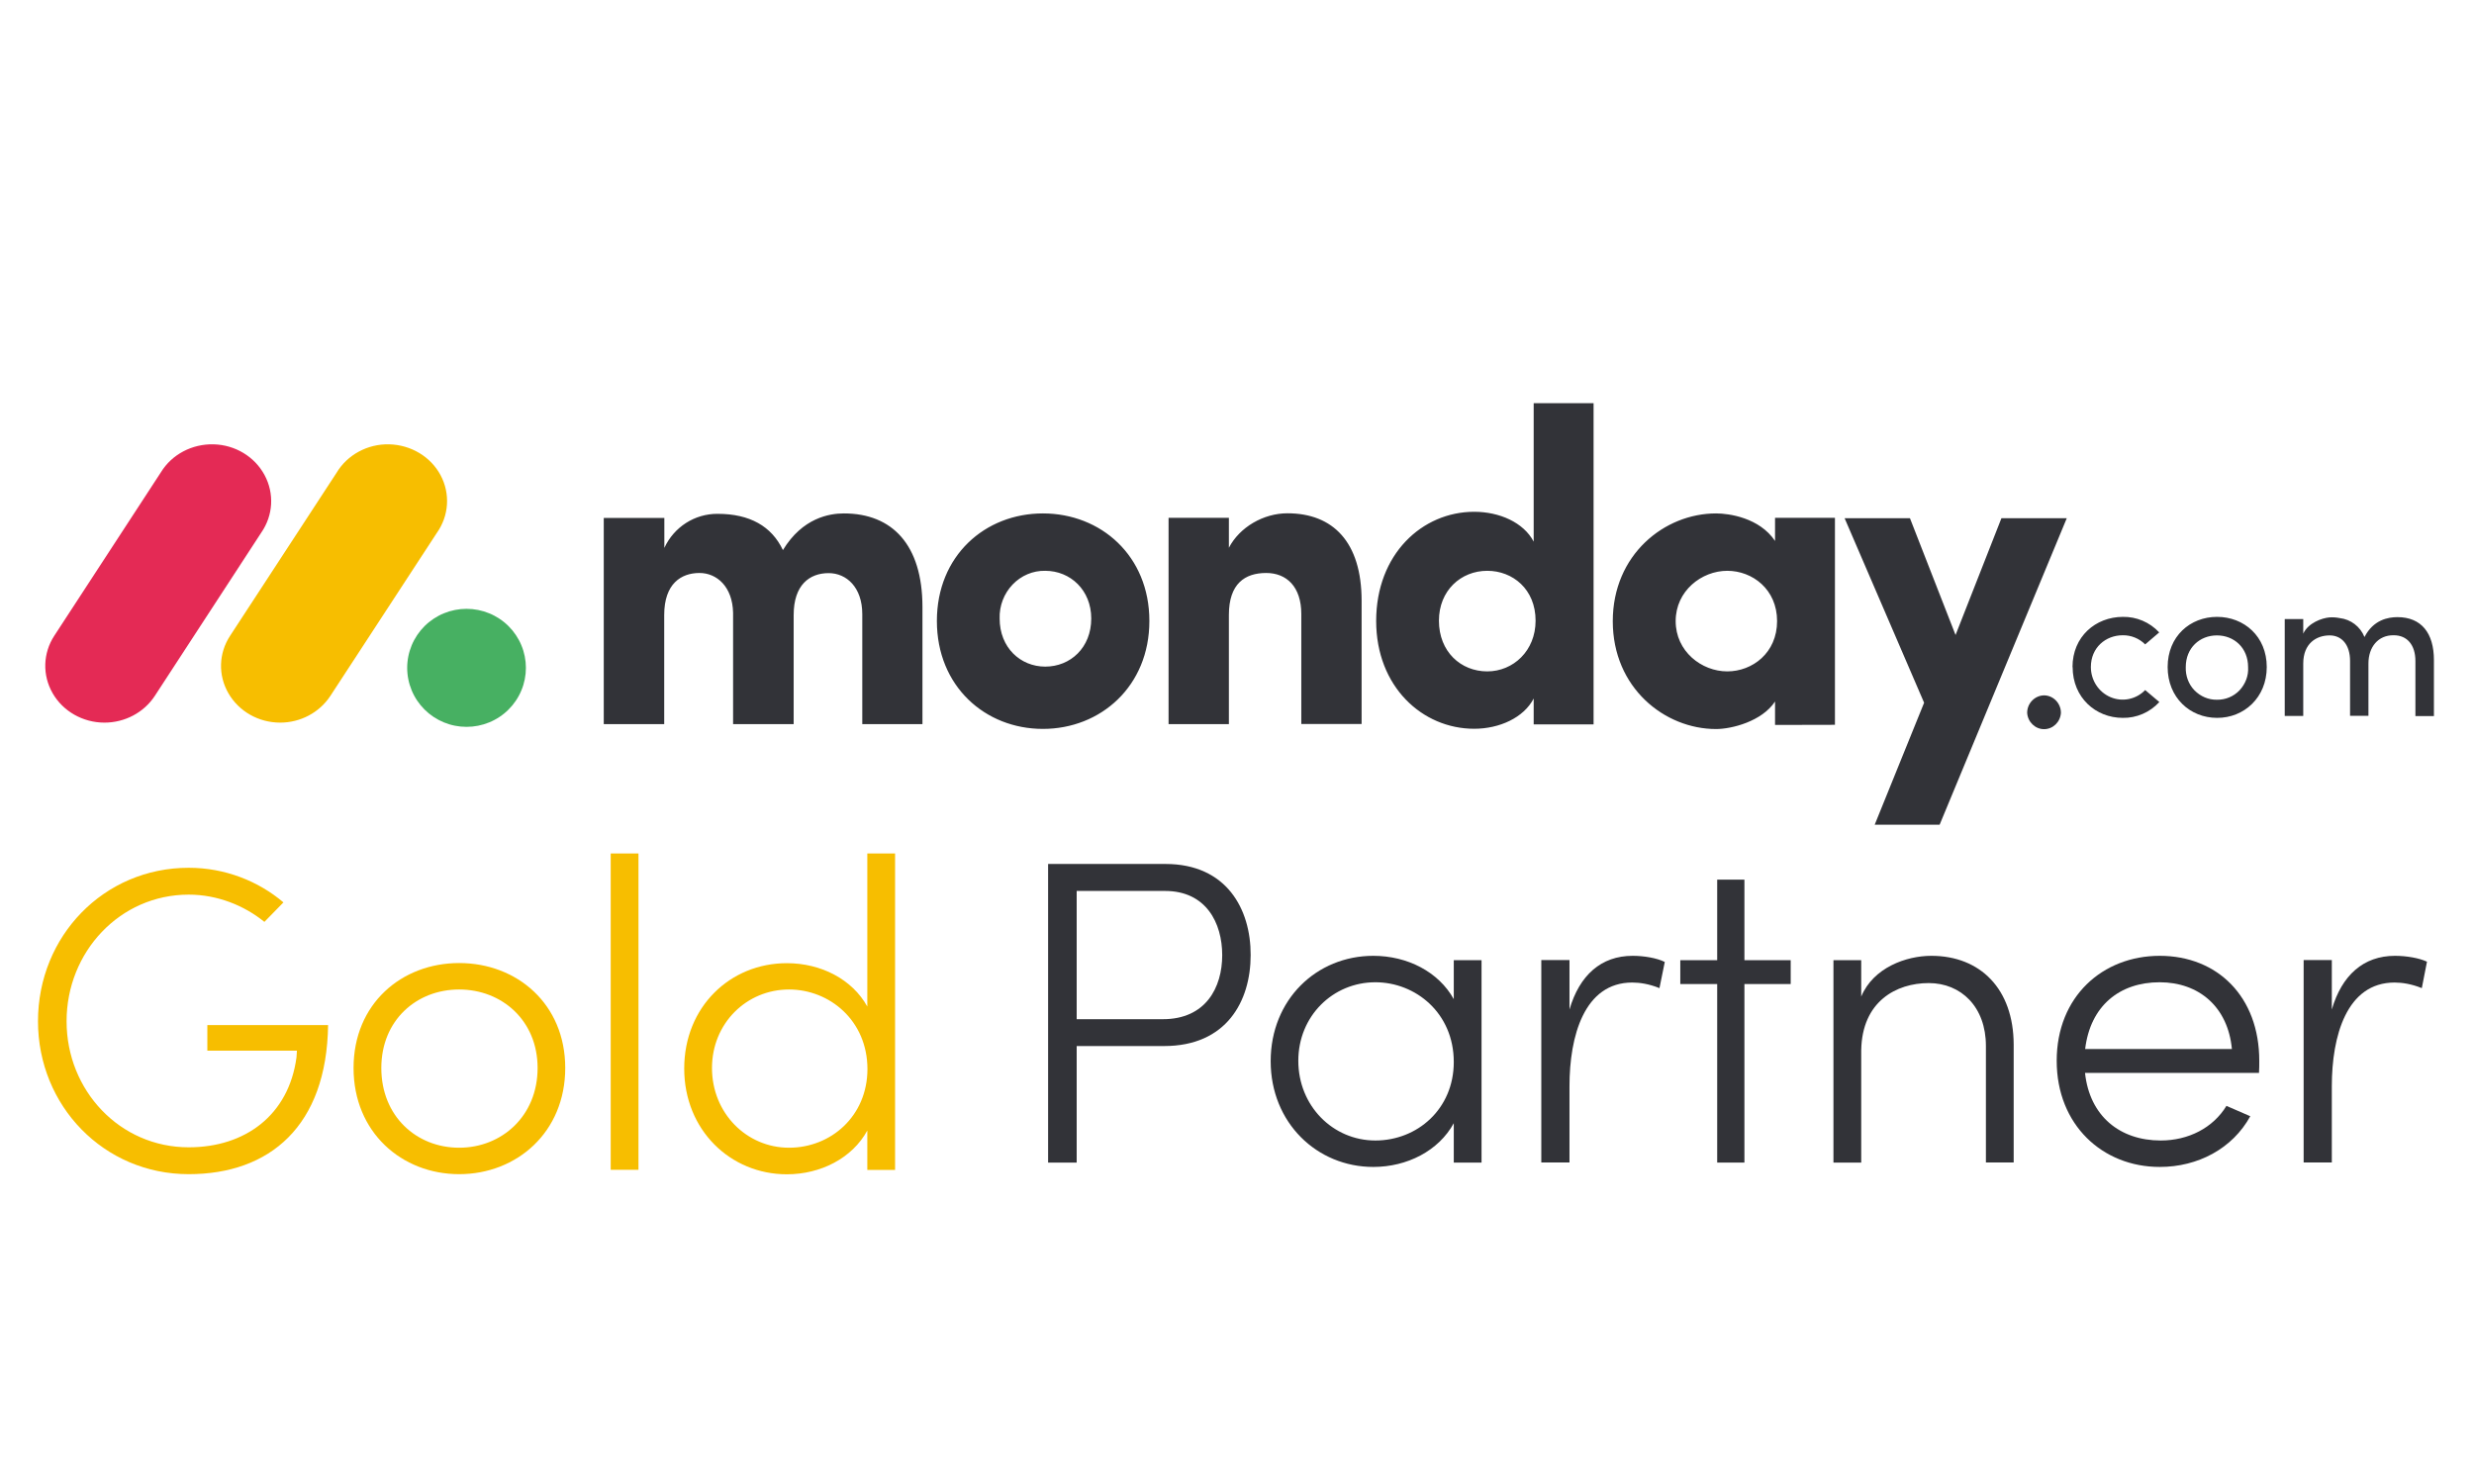 <svg xmlns="http://www.w3.org/2000/svg" xmlns:xlink="http://www.w3.org/1999/xlink" width="1250" zoomAndPan="magnify" viewBox="0 0 937.5 562.5" height="750" preserveAspectRatio="xMidYMid meet" version="1.0"><defs><clipPath id="e409db00e3"><path d="M 228 152.816 L 784 152.816 L 784 313 L 228 313 Z M 228 152.816 " clip-rule="nonzero"/></clipPath><clipPath id="bbd453c724"><path d="M 14 328 L 125 328 L 125 445.059 L 14 445.059 Z M 14 328 " clip-rule="nonzero"/></clipPath><clipPath id="3b66181505"><path d="M 133 365 L 215 365 L 215 445.059 L 133 445.059 Z M 133 365 " clip-rule="nonzero"/></clipPath><clipPath id="a9b84532c5"><path d="M 259 323 L 340 323 L 340 445.059 L 259 445.059 Z M 259 323 " clip-rule="nonzero"/></clipPath></defs><path fill="#e42a55" d="M 39.574 273.906 C 31.422 273.906 23.891 269.621 19.969 262.801 C 15.996 255.93 16.258 247.562 20.59 240.949 L 60.98 179.008 C 65.109 172.242 72.793 168.211 80.945 168.418 C 89.094 168.625 96.473 173.066 100.238 180.043 C 104.004 187.016 103.539 195.332 99 201.895 L 58.66 263.781 C 54.531 270.086 47.312 273.906 39.574 273.906 Z M 39.574 273.906 " fill-opacity="1" fill-rule="nonzero"/><path fill="#f7be00" d="M 106.172 273.906 C 98.02 273.906 90.539 269.672 86.566 262.801 C 82.594 255.93 82.855 247.613 87.188 241 L 127.527 179.215 C 131.602 172.395 139.289 168.211 147.492 168.418 C 155.691 168.625 163.172 173.066 166.938 180.094 C 170.703 187.121 170.137 195.539 165.496 202.051 L 125.152 263.836 C 121.027 270.086 113.855 273.906 106.172 273.906 Z M 106.172 273.906 " fill-opacity="1" fill-rule="nonzero"/><path fill="#47b062" d="M 199.285 253.141 C 199.285 253.875 199.246 254.605 199.176 255.332 C 199.102 256.062 198.996 256.785 198.852 257.504 C 198.707 258.223 198.527 258.934 198.316 259.633 C 198.102 260.336 197.852 261.023 197.57 261.699 C 197.289 262.379 196.977 263.039 196.629 263.684 C 196.281 264.332 195.902 264.961 195.492 265.566 C 195.082 266.176 194.645 266.766 194.18 267.332 C 193.711 267.898 193.215 268.441 192.695 268.957 C 192.176 269.477 191.629 269.969 191.059 270.434 C 190.492 270.898 189.898 271.332 189.289 271.738 C 188.676 272.148 188.043 272.523 187.395 272.867 C 186.746 273.215 186.078 273.527 185.398 273.809 C 184.719 274.086 184.027 274.332 183.32 274.547 C 182.617 274.758 181.902 274.938 181.18 275.078 C 180.457 275.223 179.73 275.328 178.996 275.402 C 178.262 275.473 177.527 275.508 176.793 275.508 C 176.055 275.508 175.32 275.473 174.586 275.402 C 173.855 275.328 173.125 275.223 172.402 275.078 C 171.68 274.938 170.969 274.758 170.262 274.547 C 169.559 274.332 168.867 274.086 168.184 273.809 C 167.504 273.527 166.84 273.215 166.188 272.867 C 165.539 272.523 164.91 272.148 164.297 271.738 C 163.684 271.332 163.094 270.898 162.523 270.434 C 161.953 269.969 161.41 269.477 160.887 268.957 C 160.367 268.441 159.871 267.898 159.406 267.332 C 158.938 266.766 158.5 266.176 158.09 265.566 C 157.68 264.961 157.305 264.332 156.957 263.684 C 156.609 263.039 156.293 262.379 156.012 261.699 C 155.73 261.023 155.484 260.336 155.27 259.633 C 155.055 258.934 154.875 258.223 154.734 257.504 C 154.59 256.785 154.48 256.062 154.41 255.332 C 154.336 254.605 154.301 253.875 154.301 253.141 C 154.301 252.406 154.336 251.676 154.41 250.949 C 154.48 250.219 154.59 249.496 154.734 248.777 C 154.875 248.059 155.055 247.348 155.27 246.648 C 155.484 245.945 155.73 245.258 156.012 244.582 C 156.293 243.902 156.609 243.242 156.957 242.598 C 157.305 241.949 157.68 241.324 158.09 240.715 C 158.5 240.105 158.938 239.516 159.406 238.949 C 159.871 238.383 160.367 237.84 160.887 237.324 C 161.41 236.805 161.953 236.312 162.523 235.848 C 163.094 235.383 163.684 234.949 164.297 234.543 C 164.91 234.137 165.539 233.758 166.188 233.414 C 166.84 233.066 167.504 232.754 168.184 232.477 C 168.863 232.195 169.559 231.949 170.262 231.734 C 170.969 231.523 171.68 231.344 172.402 231.203 C 173.125 231.059 173.855 230.953 174.586 230.879 C 175.32 230.809 176.055 230.773 176.793 230.773 C 177.527 230.773 178.262 230.809 178.996 230.879 C 179.73 230.953 180.457 231.059 181.18 231.203 C 181.902 231.344 182.617 231.523 183.32 231.734 C 184.027 231.949 184.719 232.195 185.398 232.477 C 186.078 232.754 186.746 233.066 187.395 233.414 C 188.043 233.758 188.676 234.137 189.289 234.543 C 189.898 234.949 190.492 235.383 191.059 235.848 C 191.629 236.312 192.176 236.805 192.695 237.324 C 193.215 237.84 193.711 238.383 194.18 238.949 C 194.645 239.516 195.082 240.105 195.492 240.715 C 195.902 241.324 196.281 241.949 196.629 242.598 C 196.977 243.242 197.289 243.902 197.57 244.582 C 197.852 245.258 198.102 245.945 198.316 246.648 C 198.527 247.348 198.707 248.059 198.852 248.777 C 198.996 249.496 199.102 250.219 199.176 250.949 C 199.246 251.676 199.285 252.406 199.285 253.141 Z M 199.285 253.141 " fill-opacity="1" fill-rule="nonzero"/><path fill="#323338" d="M 848.648 261.664 C 846.43 263.988 843.336 265.281 840.137 265.23 L 840.086 265.23 C 836.887 265.281 833.844 263.988 831.574 261.664 C 829.305 259.34 828.168 256.137 828.273 252.883 C 828.273 245.496 833.637 240.844 840.086 240.844 C 846.535 240.844 851.898 245.496 851.898 252.883 C 852.105 256.137 850.867 259.289 848.648 261.664 Z M 915.297 250.559 C 915.297 244.512 912.203 240.793 907.098 240.793 C 901.113 240.691 897.5 245.34 897.5 251.488 L 897.5 271.324 L 890.535 271.324 L 890.535 250.508 C 890.535 244.461 887.441 240.844 882.801 240.844 C 877.797 240.844 872.793 243.844 872.793 251.539 L 872.793 271.375 L 865.777 271.375 L 865.777 234.645 L 872.793 234.645 L 872.793 240.176 C 874.699 236.094 879.809 234.285 882.695 234.027 C 883.984 233.922 885.328 234.027 886.617 234.285 C 890.793 234.75 894.406 237.488 896.004 241.465 C 899.359 234.906 904.98 233.922 908.488 233.922 C 917.516 233.922 922.312 239.914 922.312 250.195 L 922.312 271.43 L 915.297 271.43 Z M 840.137 272.102 C 829.922 272.102 821.41 264.453 821.41 252.832 C 821.41 241.207 829.922 233.82 840.137 233.82 C 850.352 233.82 858.965 241.207 858.965 252.832 C 858.965 264.453 850.301 272.152 840.137 272.102 Z M 804.387 272.102 C 794.176 272.102 785.406 264.453 785.406 252.832 L 785.352 252.883 C 785.352 241.258 794.121 233.871 804.387 233.82 C 809.598 233.715 814.602 235.836 818.215 239.711 L 812.898 244.254 C 810.629 241.98 807.535 240.742 804.387 240.793 C 797.941 240.793 792.316 245.445 792.316 252.832 C 792.316 257.84 795.258 262.336 799.746 264.246 C 804.234 266.16 809.445 265.125 812.898 261.562 L 818.266 266.105 C 814.652 270.035 809.598 272.203 804.387 272.102 Z M 804.387 272.102 " fill-opacity="1" fill-rule="evenodd"/><g clip-path="url(#e409db00e3)"><path fill="#323338" d="M 314.012 217.238 C 320.77 217.238 326.754 222.609 326.754 232.785 L 326.754 274.477 L 349.555 274.477 L 349.555 230.102 C 349.555 206.492 338.102 194.609 319.789 194.609 C 314.32 194.609 304.105 196.262 296.68 208.508 C 292.395 199.465 284.141 194.766 271.918 194.766 C 263.301 194.715 255.41 199.723 251.746 207.68 L 251.746 196.316 L 228.789 196.316 L 228.789 274.477 L 251.695 274.477 L 251.695 233.098 C 251.695 221.215 258.145 217.184 265.055 217.184 C 271.66 217.184 277.59 222.402 277.797 232.27 L 277.797 274.477 L 300.754 274.477 L 300.754 233.098 C 300.754 221.73 306.738 217.238 314.012 217.238 Z M 396.086 252.676 C 405.629 252.676 413.52 245.496 413.52 234.441 C 413.52 223.695 405.629 216.359 396.086 216.359 C 391.441 216.254 386.953 218.168 383.703 221.578 C 380.453 224.984 378.648 229.637 378.805 234.441 C 378.805 245.496 386.695 252.676 396.086 252.676 Z M 395.207 276.285 C 373.285 276.285 355.023 260.113 355.023 235.371 C 355.023 210.625 373.285 194.609 395.207 194.609 C 417.133 194.609 435.547 210.625 435.547 235.371 C 435.547 260.113 417.078 276.285 395.207 276.285 Z M 465.676 233.098 C 465.676 221.215 471.762 217.184 479.809 217.184 C 487.547 217.184 493.117 222.402 493.117 232.734 L 493.117 274.426 L 515.969 274.426 L 515.969 227.723 C 515.969 205.457 505.137 194.559 487.855 194.559 C 478.828 194.559 469.75 199.777 465.676 207.629 L 465.676 196.262 L 442.82 196.262 L 442.82 274.477 L 465.676 274.477 Z M 581.898 235.266 C 581.898 223.332 573.23 216.359 563.586 216.359 C 553.578 216.359 545.27 223.848 545.27 235.266 C 545.27 247.043 553.578 254.484 563.586 254.484 C 573.438 254.484 581.898 246.684 581.898 235.266 Z M 603.871 274.578 L 581.176 274.578 L 581.176 264.766 C 577.41 272.047 568.176 276.234 558.633 276.234 C 538.926 276.234 521.488 260.219 521.488 235.371 C 521.488 210.055 538.926 193.988 558.633 193.988 C 568.176 193.988 577.359 198.02 581.176 205.305 L 581.176 152.816 L 603.871 152.816 Z M 672.637 274.785 L 672.637 265.902 C 667.684 273.441 656.18 276.336 650.301 276.336 C 630.75 276.336 611.148 260.684 611.148 235.473 C 611.148 210.262 630.699 194.609 650.301 194.609 C 655.254 194.609 666.758 196.262 672.637 205.047 L 672.637 196.262 L 695.336 196.262 L 695.336 274.734 Z M 634.98 235.422 C 634.98 246.941 644.832 254.484 654.531 254.484 C 664.074 254.484 673.41 247.457 673.41 235.422 C 673.41 223.383 664.074 216.359 654.531 216.359 C 644.832 216.359 634.98 223.953 634.98 235.422 Z M 783.188 196.418 L 758.426 196.418 L 741.039 240.691 L 723.758 196.418 L 698.996 196.418 L 729.125 266.367 L 710.398 312.602 L 735.004 312.602 Z M 783.188 196.418 " fill-opacity="1" fill-rule="evenodd"/></g><path fill="#323338" d="M 768.176 270.188 C 768.383 273.648 771.219 276.387 774.57 276.387 C 777.977 276.387 780.762 273.648 780.969 270.188 C 780.969 266.574 778.078 263.574 774.57 263.574 C 771.062 263.629 768.176 266.574 768.176 270.188 Z M 768.176 270.188 " fill-opacity="1" fill-rule="nonzero"/><g clip-path="url(#bbd453c724)"><path fill="#f7be00" d="M 71.504 445.059 C 102.199 445.059 123.812 426.82 124.328 388.543 L 78.57 388.543 L 78.57 398.254 L 112.516 398.254 L 112.359 400.734 C 109.422 422.742 92.859 434.879 71.504 434.879 C 45.402 434.879 25.23 413.34 25.23 387.094 C 25.23 360.852 45.402 339.102 71.504 339.102 C 82.336 339.102 92.5 343.184 100.188 349.434 L 107.41 342.047 C 97.918 333.988 85.277 328.926 71.504 328.926 C 39.316 328.926 14.398 354.859 14.398 387.094 C 14.398 419.125 39.316 445.059 71.504 445.059 Z M 71.504 445.059 " fill-opacity="1" fill-rule="nonzero"/></g><g clip-path="url(#3b66181505)"><path fill="#f7be00" d="M 174.008 435.035 C 157.758 435.035 144.5 423.051 144.5 404.812 C 144.5 386.734 157.809 375.059 174.008 375.059 C 190.102 375.059 203.719 386.734 203.719 404.812 C 203.719 423.051 190.102 435.035 174.008 435.035 Z M 174.008 445.059 C 195.828 445.059 214.191 429.145 214.191 404.812 C 214.191 380.484 195.828 365.035 174.008 365.035 C 152.184 365.035 133.977 380.484 133.977 404.812 C 133.977 429.145 152.184 445.059 174.008 445.059 Z M 174.008 445.059 " fill-opacity="1" fill-rule="nonzero"/></g><path fill="#f7be00" d="M 231.422 323.5 L 241.945 323.5 L 241.945 443.402 L 231.422 443.402 Z M 231.422 323.5 " fill-opacity="1" fill-rule="nonzero"/><g clip-path="url(#a9b84532c5)"><path fill="#f7be00" d="M 299 435.035 C 282.906 435.035 269.801 421.914 269.801 404.812 C 269.801 387.871 282.906 375.059 299 375.059 C 314.27 375.059 328.711 386.734 328.711 405.277 C 328.66 423.051 314.887 435.035 299 435.035 Z M 328.66 323.5 L 328.66 381.516 C 322.934 371.184 311.121 365.086 298.176 365.086 C 276.664 365.086 259.277 381.672 259.277 405.02 C 259.277 428.371 276.816 445.109 298.176 445.109 C 310.969 445.109 322.934 439.012 328.66 428.527 L 328.66 443.457 L 339.184 443.457 L 339.184 323.5 Z M 328.66 323.5 " fill-opacity="1" fill-rule="nonzero"/></g><path fill="#323338" d="M 440.656 386.32 L 408 386.32 L 408 337.707 L 441.48 337.707 C 457.059 337.707 463.145 349.848 463.145 362.039 C 463.145 374.336 456.902 386.32 440.656 386.32 Z M 441.637 327.48 L 397.168 327.48 L 397.168 440.668 L 408 440.668 L 408 396.496 L 441.117 396.496 C 464.746 396.496 473.926 379.551 473.926 361.988 C 473.98 344.578 464.797 327.48 441.637 327.48 Z M 441.637 327.48 " fill-opacity="1" fill-rule="nonzero"/><path fill="#323338" d="M 521.18 432.297 C 505.086 432.297 491.984 419.176 491.984 402.078 C 491.984 385.133 505.086 372.32 521.18 372.32 C 536.449 372.32 550.895 383.996 550.895 402.543 C 550.895 420.312 537.121 432.297 521.18 432.297 Z M 550.895 363.953 L 550.895 378.727 C 545.168 368.395 533.355 362.297 520.406 362.297 C 498.895 362.297 481.512 378.883 481.512 402.23 C 481.512 425.582 499.051 442.32 520.406 442.32 C 533.199 442.32 545.168 436.223 550.895 425.738 L 550.895 440.668 L 561.418 440.668 L 561.418 363.953 Z M 550.895 363.953 " fill-opacity="1" fill-rule="nonzero"/><path fill="#323338" d="M 618.68 362.297 C 606.711 362.297 598.508 369.684 594.742 382.652 L 594.742 363.898 L 584.062 363.898 L 584.062 440.613 L 594.742 440.613 L 594.742 411.684 C 594.742 392.777 600.312 372.422 618.523 372.422 C 621.309 372.422 624.922 372.941 628.84 374.543 L 630.852 364.621 C 627.859 363.125 622.961 362.297 618.68 362.297 Z M 618.68 362.297 " fill-opacity="1" fill-rule="nonzero"/><path fill="#323338" d="M 678.57 363.953 L 661.031 363.953 L 661.031 333.422 L 650.715 333.422 L 650.715 363.953 L 636.734 363.953 L 636.734 372.992 L 650.715 372.992 L 650.715 440.668 L 661.031 440.668 L 661.031 372.992 L 678.57 372.992 Z M 678.57 363.953 " fill-opacity="1" fill-rule="nonzero"/><path fill="#323338" d="M 731.859 362.297 C 722.367 362.297 709.883 366.742 705.293 377.746 L 705.293 363.953 L 694.77 363.953 L 694.77 440.668 L 705.293 440.668 L 705.293 398.098 C 705.602 379.551 718.602 372.629 730.879 372.629 C 743.156 372.629 752.543 381.672 752.543 396.445 L 752.543 440.613 L 763.066 440.613 L 763.066 395.93 C 763.016 374.801 750.379 362.297 731.859 362.297 Z M 731.859 362.297 " fill-opacity="1" fill-rule="nonzero"/><path fill="#323338" d="M 790.148 397.633 C 792.109 381.207 803.254 372.32 818.367 372.32 C 833.277 372.32 844.266 381.672 845.762 397.633 Z M 856.129 402.078 C 856.129 377.746 840.242 362.297 818.418 362.297 C 796.754 362.297 779.367 377.746 779.367 402.078 C 779.367 426.406 796.754 442.32 818.418 442.32 C 832.863 442.32 845.965 435.398 852.723 423.102 L 843.695 419.176 C 838.59 427.543 829.254 432.297 818.781 432.297 C 803.355 432.297 791.852 423.102 790.098 406.676 L 856.027 406.676 C 856.129 405.176 856.129 403.574 856.129 402.078 Z M 856.129 402.078 " fill-opacity="1" fill-rule="nonzero"/><path fill="#323338" d="M 907.559 362.297 C 895.594 362.297 887.391 369.684 883.625 382.652 L 883.625 363.898 L 872.945 363.898 L 872.945 440.613 L 883.625 440.613 L 883.625 411.684 C 883.625 392.777 889.195 372.422 907.406 372.422 C 910.191 372.422 913.801 372.941 917.723 374.543 L 919.684 364.52 C 916.742 363.125 911.844 362.297 907.559 362.297 Z M 907.559 362.297 " fill-opacity="1" fill-rule="nonzero"/></svg>